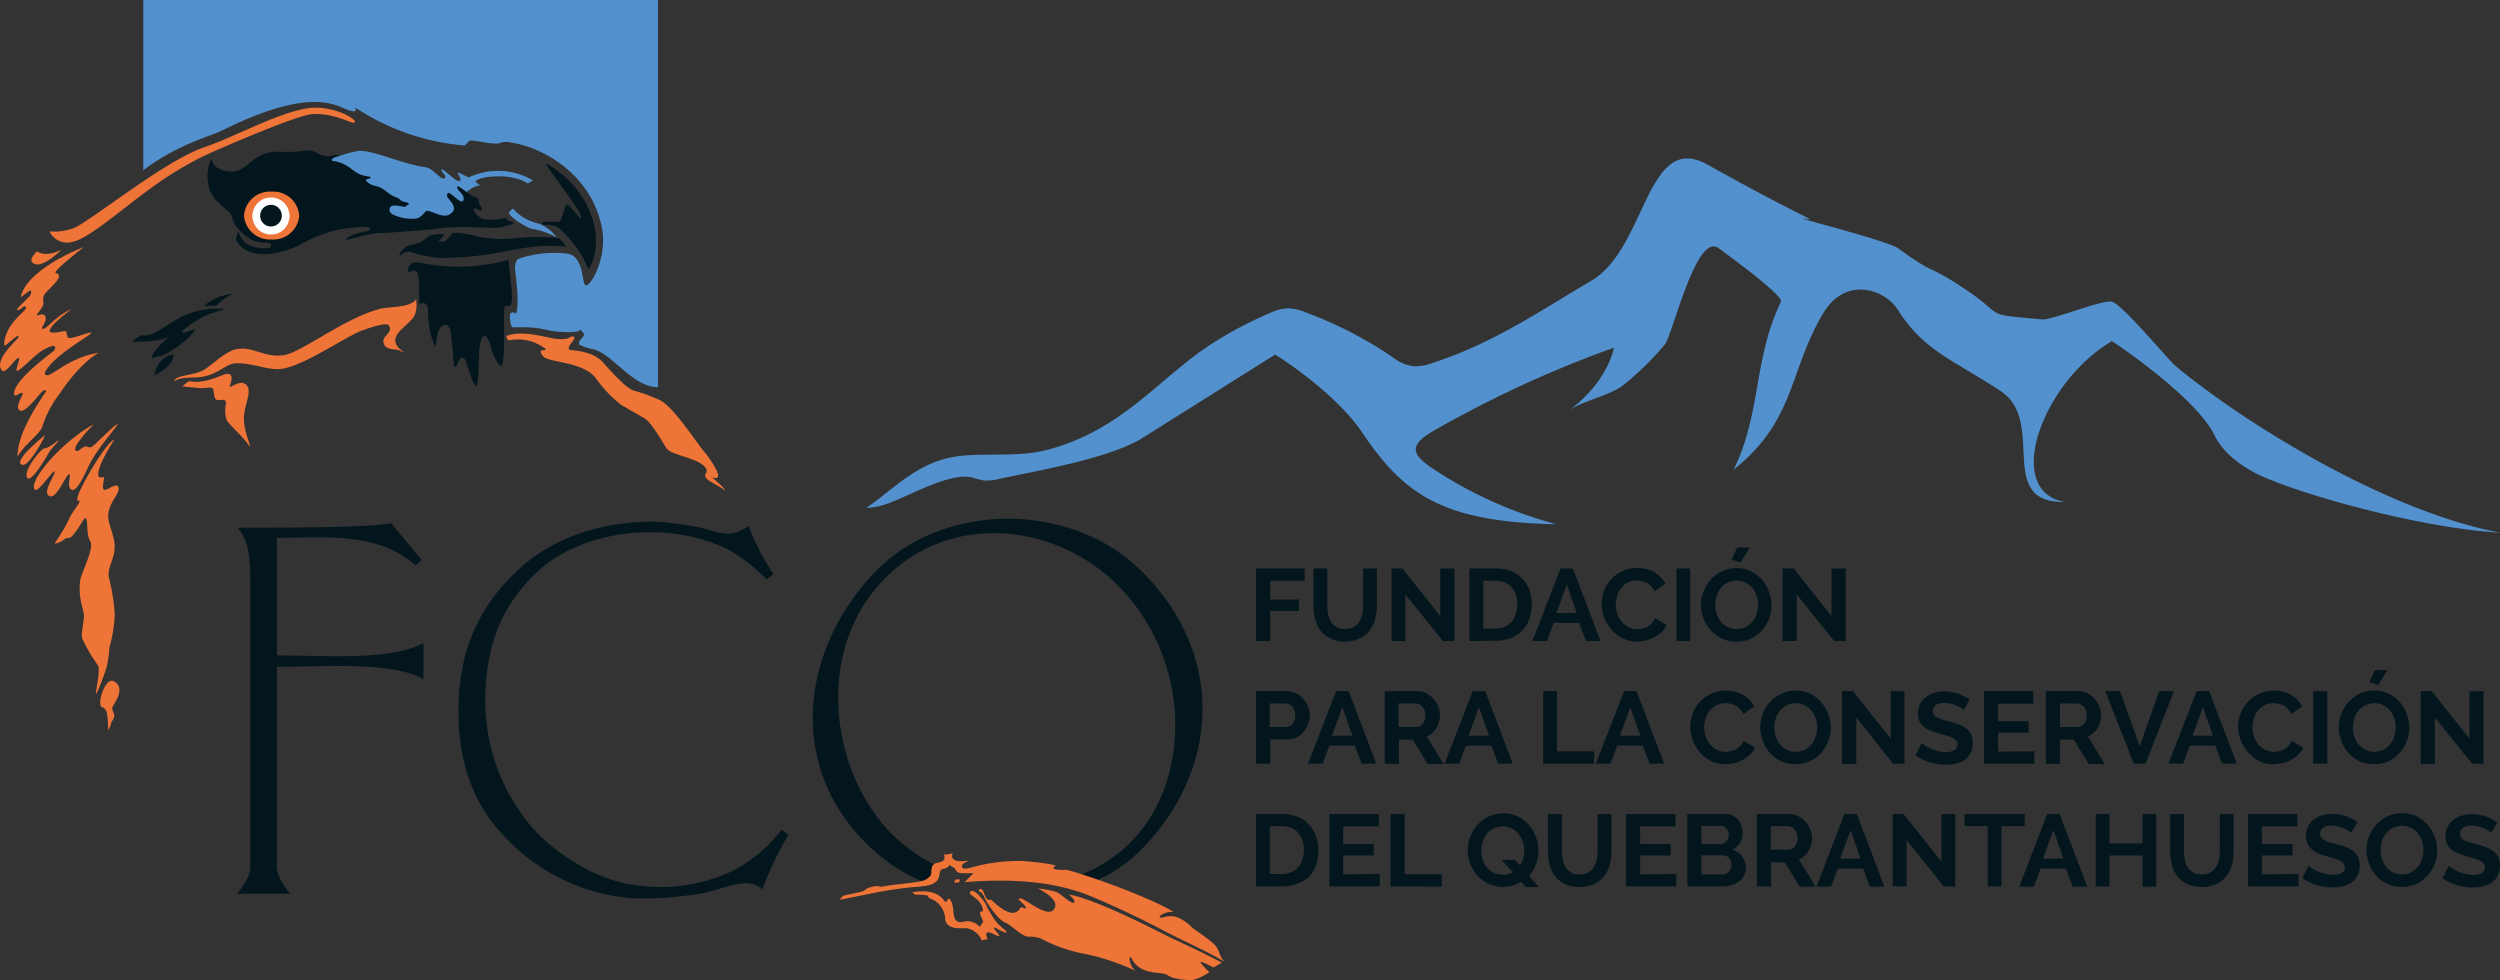 <?xml version="1.0" encoding="UTF-8"?> <svg xmlns="http://www.w3.org/2000/svg" viewBox="0 0 362.38 142.08"><rect x="0" y="0" width="362.38" height="142.08" fill="#333333" stroke="none"/><defs><style>.cls-1,.cls-5{fill:#5291cd;}.cls-1,.cls-2,.cls-3,.cls-4{fill-rule:evenodd;}.cls-2,.cls-6{fill:#03161d;}.cls-3{fill:#ee7437;}.cls-4{fill:#fff;}</style></defs><title>Logo color</title><g id="Capa_2" data-name="Capa 2"><g id="Capa_1-2" data-name="Capa 1"><path class="cls-1" d="M20.77,24.72V0H95.38V56.12c-3.72,0-6.56-4.83-9.43-5.51a7.71,7.71,0,0,1-2-.66c-.15-.69.72-1,.72-1.54l-.51-.64c-.33.62-3.64.36-4.77.08-2.89-.7-5-.25-5.2-.48s-.43-1.79-.13-2c.45-.31.68.22.76,0,.57-1.43-.21-6.63-.18-6.35.15,1.27-.3-1.17.56-1.52a16.41,16.41,0,0,1,4.31-.83c.72,0,2.92-.13,3.63.45,1.58,1.27,1.2,4.27,1.81,4.24.8,0,3.11-4.15,2.3-8.33-1.4-7.32-8-11.7-13.62-12.44a2.27,2.27,0,0,0-1.14.14c-1,.37-4.21-.61-4.48-.3a7.69,7.69,0,0,1-.65.66,33.51,33.51,0,0,1-15.8-5.46c-.16-.13.16.43-.08.48-1.95.43-4.12-4.79-19.55,2.93-1.16.58-6.44,2-11.15,5.64Z"></path><path class="cls-1" d="M69.45,26.89a3.91,3.91,0,0,0-1.87,1c-.22.17-1.58-1.15-1-.43s.91,1.21.68,2c-.28.91-1.75-1.35-2.19-1.13-.11.06.38.09.28.53s1.53,1.68-.28,2.67c-.92.5-2.37-.59-3.16-.65-.26,0-.92,1.14-1.86,1.14a7.88,7.88,0,0,1-3.48-.7,1.22,1.22,0,0,1-.41-.92c0-1,1.1-.77,2-.65.26,0,.2.24.64.13.17,0,0-.32-.49-.39-.72-.1-.65-.46-1.33-.7-1.26-.46-1.57-1.27-2.86-1.61a2.48,2.48,0,0,1-1.39-.69c-.31-.44.06-.36.42-.53s-.31-.09-1.24-.43c-1.33-.49-1.88-1.71-4.08-2-.29,0-.16-.53.75-.74a1.52,1.52,0,0,0,.26-.09H49a13.31,13.31,0,0,1,2.9-.81c2-.23,6.4,1.9,9.8,2.35,1,.13,2.23,1.86,2.65,1.63.6-.2-.39-1-.39-1.18,0-.77,2.32,2.1,2.77,1.46.2-.27-.65-1.23-.27-1.13s1.33.74,1.58.65a10,10,0,0,1,9.17.45c0,.15-.71.46-.71.46-2.49-1.61-7.12-1-7.55-.31-.1.16.84.58.51.69Z"></path><path class="cls-2" d="M30.68,23.14c0-.45-.6,1.16-.6,2.16,0,3.06,1.3,3.86,3.14,5.45.8.69-.14,1.58,2.81,3.75,1.2.89,3.14.53,3.22.85.13.59-.19.59-.35.6-1.59.11-3.62-.13-4.31-2.32-.06-.16-.44,1-.39,1.15A3.91,3.91,0,0,0,37,36.72a8.09,8.09,0,0,0,2.71,0c3.82-.71,4.25-1.9,7.75-3a15.83,15.83,0,0,1,3.66-.7,13.3,13.3,0,0,1,2.46-.08c0,.16,0,.42-.1.48-.4.2-2.76.36-3.37,1.38,0,0,3.94-1,4.64-1,1.29,0,8-.56,8-.56,3.41-.66,8.86-.08,9.59-.24.54-.12,2-.4,2.11-.74s-.71.2-1.13-.68a11.16,11.16,0,0,1-2.76.26,2.36,2.36,0,0,1-1.84-1.25c-.17-.69.35-.28.94-.07,0,0,.44-.06.12-.47-.59-.75-.23-1.25-.75-1.41-1.13-.35-3-2.31-2.74-1.4.14.53,1.12,1,.89,1.73-.28.91-1.79-1.18-2.23-1-.12.06-.06,0-.16.4s2.1,1.77.3,2.75c-.92.51-2.42-.52-3.21-.57-.26,0-.81,1.15-1.76,1.15a6.42,6.42,0,0,1-3.14-.59c-.25-.14-.52-.37-.52-.66,0-1,1.27-.6,2.16-.47.27,0,.14-.2.58-.3.17-.05,0-.33-.49-.4-.72-.1-.65-.46-1.33-.7-1.26-.46-1.57-1.27-2.86-1.61a2.48,2.48,0,0,1-1.39-.69c-.31-.44.22-.2.54-.47s-.43-.15-1.36-.49c-1.33-.49-1.88-1.71-4.08-2-.29,0-.12-.49.77-.72.27-.06-.2-.13-.2-.13a1.77,1.77,0,0,0-.83.14c-1.71.22-2.23-1-3.63-.79-.78.12-2.16.2-2.16.2-1.36.05-2.51-.24-4,.34-2.12.81-2.52,2.41-4.51,2.5-1.22.05-2.94-.54-2.94-1.76Z"></path><path class="cls-3" d="M35.37,31.25a3.75,3.75,0,0,1,4-3.47,3.75,3.75,0,0,1,4,3.47,3.75,3.75,0,0,1-4,3.46,3.75,3.75,0,0,1-4-3.46Z"></path><path class="cls-4" d="M36.59,31.26A2.69,2.69,0,1,1,39.28,34a2.69,2.69,0,0,1-2.69-2.69Z"></path><path class="cls-2" d="M37.71,31.26a1.57,1.57,0,1,1,1.57,1.57,1.56,1.56,0,0,1-1.57-1.57Z"></path><path class="cls-2" d="M79.15,23.85c-.06-.33.83.22,2.52,1.59,3.6,2.93,6.25,8.89,3.71,13.55-.24.44-.21-1.89-4.08-5.7-1.13-1.12-3.24-.44-2.67-1,.35-.35,1.76,0,2.39-.17s.74-2.78,1.26-2.47,1.77,2.18,1.92,2c.57-.54-5-7.36-5-7.82Z"></path><path class="cls-1" d="M74.34,30.26s-.51.34-.56.53c-.14.49,2.33,2.12,3.27,2.37a11.14,11.14,0,0,1,3.65,1.26,5.83,5.83,0,0,0-2.58-2,7,7,0,0,1-3.78-2.2Z"></path><path class="cls-2" d="M80.83,34.5c.47.08,1.32,1.27,1.2,1.25-4.07-.43-7.3.43-10.42,1a52.66,52.66,0,0,1-7.71.64,19.08,19.08,0,0,1-4.55-.91c-.94,0-1.13.52-1.32.55-.5.07.54-1.32,1.27-1.47a8.74,8.74,0,0,0,1.78-.52,11.74,11.74,0,0,0,1.17-.9,7,7,0,0,1,2.1-.2c.25.08-.9,1-.72,1.05a1.6,1.6,0,0,0,.89-.07,3.58,3.58,0,0,0,.92-1c.26-.53,3.91.35,4.27.47a19.94,19.94,0,0,0,4.61.19,31.71,31.71,0,0,1,6.51-.11Z"></path><path class="cls-2" d="M33.79,42.59a7.53,7.53,0,0,0-4.28,1.79,11.06,11.06,0,0,1,1.83-.07,8.31,8.31,0,0,1,2.45-1.72Z"></path><path class="cls-2" d="M32.42,44.75c-6-.23-7.82,2.66-10.52,3.7a2.68,2.68,0,0,1-1.45.14s-1.54.95-1.23.95c.58,0,3.81,0,5-.61,0,0,.13,0,0,.15-.78.53-2.29,2.21-2.26,2.9a6.87,6.87,0,0,1,1-.32c1.43-.14,4.85-2.83,5.33-3.9.14-.31-1.29.59-1.92.41-.28-.08,2.36-2.14,4.4-2.79,1.55-.49,1.92-.62,1.68-.63Z"></path><path class="cls-2" d="M25.15,51.35c-2.32.3-2.81,3.07-2.81,3.07s2.9-1.25,2.81-3.07Z"></path><path class="cls-2" d="M59.11,39.08a1.09,1.09,0,0,0,.22.49c.11-.21.46-.3.71-.33,1.07-.12.56,3.6.78,4.85.11,0,.31-.29.58-.18.54.22.66.57.65,1.29a14.45,14.45,0,0,0,.28,2.8A11.31,11.31,0,0,0,63,50.1c.19.48.27-1,.38-1.5.17-.72.46-1.5,1.2-1.5.52,0,.82.9.82,1.41a14.14,14.14,0,0,0,.17,1.71c.12,1.16.12,1.86.24,3,.69-.19.51-1.35,1.17-1.35.41,0,.52.41.66.78S68.55,55.79,69,56c.69-.78,0-6.35,1.07-7.24.36-.3.91.59,1.18,1.87a5.57,5.57,0,0,0,1.37,2.49c.83-.81.19-8.28.59-8.73.19-.23.65.13.79-.14.62-1.15-.34-5.19-.25-6.61a26.69,26.69,0,0,1-12.64.47c-.6-.06-1.14-.18-1.47.13s-.49.45-.49.87Z"></path><path class="cls-3" d="M60.33,43.41c.29,2.71-.75,2.9-2.25,4.44-2,2,.49,3.07.32,3.16s-.34-.27-.92-.34-1.61,0-1.87-.93c-.34-1.17,1.46-1.38.76-2.56-.31-.53-2.83.34-3.93.74-2.26.83-7.83,4.75-11.22,5.48-2.19.47-4-.73-6.91-.75-1.61,0-2.51,1.62-5.19,2-1.27.18-2.75-.12-3.93.63.3-1,3-.79,4.48-1.73,1-.62,2.9-2.51,4.39-2.89,2.56-.65,4.09,1.29,7.15.81,2.51-.4,8.73-5.38,13.92-6.72,1.2-.32,4.22-.07,5.2-1.35Z"></path><path class="cls-3" d="M26.45,56s.83-.81,1.13-.74c2.12.45,4.66-1,5.24-1.06,1.36-.13.45,1.63.49,1.84s1.3-.86,2.11-.45c1.42.73,0,2.88-.06,4.94,0,2.23.92,3.61.85,4.31-.39-1-2.93-3.2-3.33-3.91a4.41,4.41,0,0,1-.11-2.49c-.07-.91-1.06-.18-1.47-.55s-.19-1.44-.54-1.63-.8,0-1.56,0C28,56.19,26.45,56,26.45,56Z"></path><path class="cls-3" d="M73.5,48.66c-.28.12.17.7.35.67a6.42,6.42,0,0,1,5.27,1.28c-.1.27-.62.13-.62.13-.35.39.23,1,.59,1.17,1.43.66,5.81.76,7.33,3a19.23,19.23,0,0,0,3.65,3.81c.49.26,3.15,1.81,3.15,1.81,1.07.34,3.13,4.12,3.44,4.52.76,1,5.12,1.41,5.74,3,.17.44-.21.63-.2.87,0,.8,2.27,1.5,2.9,2.23-.12-.63-2.09-2-1.78-1.94,2.14.68-.84-3.27-1.12-3.59-1.28-1.48-4.18-6.1-6.32-7.51a25.07,25.07,0,0,0-4.1-1.52c-1.3-.51-3.6-3.21-4.37-4.06-1.61-1.78-4.54-1.69-4.8-1.82-.79-.41,1.39-1.81.38-1.95-.25,0-.51.24-.71.29a4.31,4.31,0,0,1-1.35.1c-1.12,0-5.08-1.43-7.43-.47Z"></path><path class="cls-3" d="M51.39,17.74c.56-.39-3.27-2.69-7.09-2C40,16.49,33.65,20,29.56,21.36,23.87,23.3,13.18,32,10.82,33a7.9,7.9,0,0,1-3.64.54A2.83,2.83,0,0,0,10.71,35c2.37-.61,6.67-4.48,11.4-7.9a52.32,52.32,0,0,1,7.55-4.55c3.33-1.51,13.42-5.85,15.55-6,3.21-.23,5.84,1.46,6.18,1.23Z"></path><path class="cls-3" d="M8.92,36.2c-2.51,1.21-3.53.23-3.53.23S3.7,37.85,5.12,38.3c.27.08,1.32.27,3.8-2.1Z"></path><path class="cls-3" d="M12.19,35.79C7.85,37.51,3.52,40.28,3,43.12c0,0,1.31-1.08,1.44-1s.11.5-.18.83c-.7.78-2.12,2-1.73,2,.56,0,.95-.87,1.23-.4S.68,46.78.6,50c0,.51,2.36-2.06,2.06-1.08-.1.3-3.74,3.34-2.34,4.82.47.51,1.94-1.86,2.36-1.86s-.82,2.38,0,1.8c1.68-1.17,2.74-2.88,4.89-3.53.38-.11.59.21.3.63-.13.2-6,4.31-5.83,6.36.06.58,1.12-.47,1.23-.13S2.08,59,2.86,59.5s3-2.6,3.29-2.76c.09-.06.47-.4.54-.05,0,.16-4.23,5.66-4.15,9.5,1-1.77,3.18-3.21,3.59-4.33A15.45,15.45,0,0,1,8.7,57c3-4.53,5.59-5.86,5.59-5.86-3.94.58-6.61,3.2-7.39,3.25-1.05.06.2-1.55,1.91-2.94s4.07-2.82,4.34-3.09c.54-.56-2.45.71-3.08.64s-.11-1.12-.82-1c-2.78.6-2-.22-1.86-.46.39-.81,3-2.75,3-2.75C8,45.85,6.85,47.63,6.29,47.66s.29-.75.33-1.34c.1-1.38-1.42-.37-1.3-.64s1-1.27,1-1.73a2.39,2.39,0,0,1,0-1.06c.35-.84,3.36-2.87,1.76-3.32-.57-.15,4.1-3.78,4.1-3.78Z"></path><path class="cls-3" d="M6.55,63.05c-.2.61-2.37,4.58-3.3,4.34-1.66-.42,3.3-4.34,3.3-4.34Z"></path><path class="cls-3" d="M8.47,63.84c-.32.62-1,1-1.62,2.18C5.59,68.17,4.4,69.69,4,69.32c-.86-.83,1.9-4.26,2.38-4.31,1-.1,2.24-1.47,2.08-1.17Z"></path><path class="cls-3" d="M13.53,61.52C8.77,64.13,3.83,70.09,5.1,71c.52.36,2.66-3.06,2.83-2.66s-2,3.15-.7,3.6c1.09.38,2.4-3.47,2.86-3.17.24.16-.53,2,.35,2.23.57.14,1.29-1,2.35-3.32,1.17-2.55,4.26-5.94,4.26-6.15,0-.49-3.44,3.19-3.85,3.29s-.51-.12-.76-.1c-.48,0-1,.68-1.24.66-1.37-.13,2.33-3.82,2.33-3.82Z"></path><path class="cls-3" d="M16.54,63.75c-1.14.23-6.34,9-5.18,8.83.66-.08-.7,1.25-1.35,2.64C9,77.4,7.75,78.85,8,78.8c1.27-.26,1.34-.92,2-.82.53.07,2.17-2.75,2.17-2.75.79-.68.17,2.12.92,3.24.64,1-1.37,4.61-1.49,5.79-.28,2.82.66,4.25.57,5.19C12,91,11.73,92,11.94,92.59a23.62,23.62,0,0,0,2.26,3.86c.35.58-.23,3.33-.29,3.83-.17,1.27,1.27-2.59,1.57-3.67a18,18,0,0,0,.39-2.79,20.19,20.19,0,0,0,.76-4.7,28.1,28.1,0,0,0-.85-5.43c-.24-1.33.78-2.67.84-4.23.09-2-1.27-3.71-.85-5.39s1.5-2.46,1.43-3.3c-.08-1-1.47.19-2,.24s-.11-1.43-.12-1.74-.72.18-.82-.32c-.25-1.38,2.3-5.2,2.3-5.2Z"></path><path class="cls-3" d="M15.68,105.87s0-2.54-.39-3-.5-.31-.63-.45c-.53-.64.63-4.45,1.94-3.63,1.7,1.07-.16,3.29-.29,3.7s.1.58.22,1c.16.6-.39,1.06-.44,1.42a3.09,3.09,0,0,1-.41.94Z"></path><path class="cls-5" d="M184.83,51.4c2,1.2,9.17,6.15,12.62,11.29,6,8.94,11.64,13,28.15,13.3a60.56,60.56,0,0,1-18.29-8.32c-1.08-.77-2.16-1.65-2.09-2.64s1.41-1.9,2.68-2.64a164.46,164.46,0,0,1,26.06-12c-.79,3.3-3.05,6.47-6.5,9.11,1.72-1.32,5.72-2.11,7.76-3.61A42.79,42.79,0,0,0,241.27,50c1.16-1.26,4.58-16.52,7.88-14,1,.74,9.43,6.84,9,7.74-4,8.26-2.82,16.09-6.86,24.35,8.88-7.09,8-14.06,12.8-22.38,1-1.69,2.63-3.74,5.69-3.74a6.7,6.7,0,0,1,5.65,3.46c3.69,5.52,7.86,6.83,14.57,11.26s-.83,16.23,9.27,16.08c-9.08-1.72-3.08-17.5,6.86-23.32,4.25,2.82,12.65,9.1,14.88,13.66,1.26,2.59,4,4.74,7.55,6.22,8.09,3.35,24,7.36,33.83,7.88C345.91,74.1,325.27,61.32,315.29,53c-1-.85-7.57-8.81-9.17-9.27-1.25-.36-8.71,2.69-10.08,2.57-8.91-.81-5.09-.28-11-4.26s-4.24-1.9-9.82-6c-1.59-1.19-16.21-4.79-13.68-4.33,2.29.41,0,0-14-7.83-8.94-5-8.81,12.1-16.91,16.84-7.27,4.25-14.05,9-23,11.9a7.24,7.24,0,0,1-2.68.47,5.9,5.9,0,0,1-3.05-1.3,58.79,58.79,0,0,0-12.66-6.52,7.1,7.1,0,0,0-2.51-.58,6.73,6.73,0,0,0-2.69.7,55.34,55.34,0,0,0-9.23,5c-7.14,4.88-12.43,12-22.88,14.78-4.18,1.13-8.23.47-12.63.91-6.16.62-9.81,4.9-13.75,7.56a11,11,0,0,0,3.55-.81c2.62-.93,8.59-4.37,11.74-3.63a15,15,0,0,0,1.81.45,6.8,6.8,0,0,0,2.11-.22c6.48-1.37,15.3-2.88,20.41-5.67"></path><path class="cls-2" d="M95.16,75.63c1.58.05,4.58.52,5.46.66,3.13.54,5,2.12,7.9-.08a32.42,32.42,0,0,0,3.61,7l-1,.77a25.24,25.24,0,0,0-5.75-4.42A25.76,25.76,0,0,0,94,77.16c-6.14,0-12.36,2.12-16.25,5.84-4.78,4.57-7.41,10.22-7.41,18.69a28.28,28.28,0,0,0,7.57,19.12c1.33,1.33,6.62,6.14,13.16,7.32a24.51,24.51,0,0,0,15.21-1.93,21.4,21.4,0,0,0,7-5.92l1,.72a49.11,49.11,0,0,0-3.78,7.94c-2-2-5.4-.13-8.44.49-1.69.34-8.26,1.26-12.41.54a28.18,28.18,0,0,1-16-8.17c-3-3-7.2-8.36-7.2-18.75s4.3-16.36,8.69-20.48c5.61-5.26,13.56-7.12,20.1-6.94Z"></path><path class="cls-2" d="M61.12,81.16l-.88.8c-5.6-4.93-13.07-4-20.1-4V95c6.73,0,16.68.83,21.24-1.81v5.27c-4.56-2.63-14.51-1.8-21.24-1.8v29c0,1.76,1.93,3.88,1.93,3.88H34.36s1.93-2.12,1.93-3.88V84.41c0-3.43-.25-6.22-1.87-7.92,6.44,0,20.14,0,22.25-.67l4.45,5.34Z"></path><path class="cls-2" d="M135.85,126.08c-.12,0,0-.51-.1-.58a26.17,26.17,0,0,1-5.08-3.33c-9.76-8.19-13.22-26.62-2.95-37.75,9.66-10.47,25.45-8.74,34.6.73,10.56,10.92,10.31,28.21,1.58,36.93a21.27,21.27,0,0,1-7.59,4.86c-.28.11,1,.46.75.56.21-.08,1.08.47,1.29.38a21.51,21.51,0,0,0,6.88-4.53c11.86-11.88,12.38-28.94-.14-40.93-10.17-9.73-28.53-9.74-38.37.61-11.24,11.84-12.84,29.85,1,41.16a25.34,25.34,0,0,0,6.34,3.74,2.56,2.56,0,0,0,1.79-1.85Z"></path><path class="cls-3" d="M122.1,129.9c.13-.13,3-.63,3.14-.79a2.93,2.93,0,0,1,.71-.44,5.62,5.62,0,0,1,1.19-.24c.51,0,.12.23,1.24,0s5-.49,5.73-.89c.92-.54.88-.78.89-1.19,0-1.63,1.1-1.07,1.75-1.62.32-.27.06-.85.06-.85a4.39,4.39,0,0,0,1.29-.22c-.61,1.48,1.81,1.2,2.27,1.07-.08.2-1.31.5-.83,1.06s2.54-1,8.49-1c4.66.37,5,.71,5,.71-1.2.63,1.07.62,1.5.58s10.69,3.26,15.58,6.08c-1.45,0-2.18.68-2,.83s1.28-.39,2.34-.1a6.1,6.1,0,0,1,2.37,1.59c1.35,1,3.14,2.09,3.62,2.95.36.64.44,1.59,1.3,2.11-3.32-1.93-5.91-3-8.73-4.47-3.57-1.89-7.49-3.74-11-5.2-5.61-2.31-12.3-2.48-18.18-2,.49-.49,1.28-1.32,1.28-1.32a17,17,0,0,1-2,0,1.08,1.08,0,0,1-.74-.78c-.58-.07-.67-.45-.67-.45a1.2,1.2,0,0,1-1,.62c-.83.2-.17,1.29-1.19,2-.45.3-1,.51-3.06.64a56.33,56.33,0,0,0-6.49,1c-2.29.45-4.22.85-4.22.83s.33-.43.38-.48Z"></path><path class="cls-3" d="M132.18,129.33l.48.35c.15,0,1.8,0,1.85.2.08.42.68.44.88.62a3.31,3.31,0,0,1,1.6,2.44c0,1.5,1.34,1.71,3,1.59a2.88,2.88,0,0,1,2.32,1.8,1.79,1.79,0,0,1,.82-.14c-.05-.38-.31-.93-.07-1,.63-.21,1.48.69,1.83.43-.47-.62-.95-1-.7-1.19.08,0,1.44.88,1.67.74s-.46-.47-1.34-1.42a13.69,13.69,0,0,1-1.68-2.79c-.14-.26-1.26-1.68-1.68-1.76-.11,0-.47-.18-.57.15-.15.55,1.71.82,1.89,2.65,0,.18-.43,0-.42.37s.45,1,.42,1.26-.33.36-.45.73a2.38,2.38,0,0,0-1.57-.81c-.78-.13-1.23.4-1.84-.11s-.23-2-.86-3c-.09-.14-.34-.27-.39-.08s-.08.36-.33.34-.88-2.08-4.88-1.34Z"></path><path class="cls-3" d="M175.93,140.25s-2.16-1.18-1.9-.68a11.45,11.45,0,0,0,1.27,1.34,7.69,7.69,0,0,1-2.37,1.14,9.45,9.45,0,0,1-2.55-.24c-.89-.16-1-.48-1.53-.63-.89-.29-3.79.07-4.84-2.32-.35-.38-.27.25-.27.25a2.74,2.74,0,0,0,.79,1.58,34.17,34.17,0,0,0-6.89-2.35,22.05,22.05,0,0,1-6.76-2.3,4.65,4.65,0,0,0-1.86-.26c-1-.1-2.35-1.66-3.34-2.06-1.17-.47-2.79-3.21-2.79-3.21a5.89,5.89,0,0,0-.58-1.1c-.77-.29-.35-.69,0-.49s.4,1.34,1,1.51c.28.08.3-.08.3-.08,1.05,1,3.39,3.17,4.38,1.1,0,0,.61.32.74.18s-1-1.19-1.11-1.26l.28-.18c1.06.31,3.9,2.85,4.85,1.65,1.15-1.44-2.31-3.06-2.31-3.06a17,17,0,0,1,2.68.51c.66.29,1.72,1.38,2.35,1.56.29.08.27-.08.26-.21,0-.37-.9-1-.68-.94.48,0,4.07.84,13.18,5.49,2.75,1.4,5.31,2.44,8.89,4.35l-1.25.71Z"></path><path class="cls-3" d="M138.51,127.44l-.21.48a5,5,0,0,0,.63,0c.11-.06.24-.29.19-.41s-.61,0-.61,0Z"></path><path class="cls-6" d="M182.05,92.92V82.4h7.06v1.79h-5V86.9h4.18v1.66h-4.18v4.36Z"></path><path class="cls-6" d="M195,91.18a2.42,2.42,0,0,0,1.22-.29,2.46,2.46,0,0,0,.8-.77,3.19,3.19,0,0,0,.43-1.09,6.67,6.67,0,0,0,.13-1.27V82.4h2v5.36a7.78,7.78,0,0,1-.26,2,4.78,4.78,0,0,1-.82,1.66,4,4,0,0,1-1.43,1.13A4.93,4.93,0,0,1,195,93a4.67,4.67,0,0,1-2.14-.44,4,4,0,0,1-1.43-1.15,4.69,4.69,0,0,1-.79-1.67,7.55,7.55,0,0,1-.25-2V82.4h2v5.36a6.7,6.7,0,0,0,.12,1.28,3.4,3.4,0,0,0,.43,1.09,2.33,2.33,0,0,0,.8.76A2.22,2.22,0,0,0,195,91.18Z"></path><path class="cls-6" d="M203.71,86.17v6.75h-2V82.4h1.58l5.48,6.9V82.41h2.05V92.92h-1.66Z"></path><path class="cls-6" d="M213,92.92V82.4h3.83a5.66,5.66,0,0,1,2.26.41,4.72,4.72,0,0,1,1.62,1.13,4.77,4.77,0,0,1,1,1.66,6.5,6.5,0,0,1,.32,2,6.17,6.17,0,0,1-.36,2.17,4.53,4.53,0,0,1-1.05,1.66,4.67,4.67,0,0,1-1.63,1.07,5.83,5.83,0,0,1-2.14.38Zm6.95-5.28a4.71,4.71,0,0,0-.2-1.39,3.26,3.26,0,0,0-.61-1.1,2.85,2.85,0,0,0-1-.71,3.27,3.27,0,0,0-1.32-.25H215v6.93h1.78a3.34,3.34,0,0,0,1.34-.26,2.89,2.89,0,0,0,1-.74,3.34,3.34,0,0,0,.6-1.1A4.7,4.7,0,0,0,219.92,87.64Z"></path><path class="cls-6" d="M226.21,82.4H228l4,10.52h-2.11l-1-2.63h-3.67l-1,2.63h-2.1Zm2.35,6.46-1.45-4.14-1.51,4.14Z"></path><path class="cls-6" d="M232.15,87.58a5.24,5.24,0,0,1,.35-1.9,5.13,5.13,0,0,1,1-1.68,5,5,0,0,1,3.83-1.66,4.85,4.85,0,0,1,2.51.63,4.19,4.19,0,0,1,1.58,1.66l-1.58,1.08a2.47,2.47,0,0,0-.5-.74,2.43,2.43,0,0,0-.64-.49,2.85,2.85,0,0,0-.71-.25,3,3,0,0,0-.72-.09,2.78,2.78,0,0,0-1.35.32,2.81,2.81,0,0,0-.94.8,3.26,3.26,0,0,0-.57,1.13,4.24,4.24,0,0,0-.2,1.25,4,4,0,0,0,.23,1.34,3.34,3.34,0,0,0,.63,1.14,3.21,3.21,0,0,0,1,.78,2.66,2.66,0,0,0,1.26.3,3.32,3.32,0,0,0,.74-.09,2.82,2.82,0,0,0,.73-.28,2.77,2.77,0,0,0,.64-.5,2.32,2.32,0,0,0,.48-.73l1.67,1a3.1,3.1,0,0,1-.71,1,5,5,0,0,1-1.06.76,5.2,5.2,0,0,1-1.25.47,5.4,5.4,0,0,1-1.3.17,4.43,4.43,0,0,1-2.06-.48,5.18,5.18,0,0,1-1.61-1.24,5.71,5.71,0,0,1-1.43-3.71Z"></path><path class="cls-6" d="M243,92.92V82.4H245V92.92Z"></path><path class="cls-6" d="M251.68,93a4.82,4.82,0,0,1-2.1-.45,5.18,5.18,0,0,1-1.61-1.2,5.52,5.52,0,0,1-1.42-3.68,5.13,5.13,0,0,1,.4-2,5.47,5.47,0,0,1,1.08-1.7,5.05,5.05,0,0,1,1.63-1.18,4.91,4.91,0,0,1,2.06-.44,4.65,4.65,0,0,1,2.09.47,5.23,5.23,0,0,1,1.6,1.22,5.57,5.57,0,0,1,1,1.72,5.33,5.33,0,0,1,.37,2,5.39,5.39,0,0,1-.38,2,5.58,5.58,0,0,1-1.07,1.69,5.07,5.07,0,0,1-1.63,1.17A4.73,4.73,0,0,1,251.68,93Zm-3.05-5.33a4.54,4.54,0,0,0,.2,1.32,3.54,3.54,0,0,0,.6,1.12,3.1,3.1,0,0,0,1,.79,2.85,2.85,0,0,0,1.29.29,2.79,2.79,0,0,0,1.32-.3,2.89,2.89,0,0,0,1-.81,3.48,3.48,0,0,0,.59-1.13,4,4,0,0,0,.2-1.28,4.15,4.15,0,0,0-.21-1.32,3.83,3.83,0,0,0-.61-1.13,3.05,3.05,0,0,0-1-.78,2.85,2.85,0,0,0-1.29-.29,2.78,2.78,0,0,0-1.31.31,2.91,2.91,0,0,0-1,.8,3.61,3.61,0,0,0-.58,1.12A4,4,0,0,0,248.63,87.66Zm3.66-6.15L251,81.12l.8-1.76h1.86Z"></path><path class="cls-6" d="M260.44,86.17v6.75h-2.05V82.4H260l5.48,6.9V82.41h2.05V92.92h-1.66Z"></path><path class="cls-6" d="M182.05,110.7V100.18h4.46a3,3,0,0,1,1.34.3,3.49,3.49,0,0,1,1.06.8,3.73,3.73,0,0,1,.69,1.13,3.35,3.35,0,0,1,.26,1.27,3.6,3.6,0,0,1-.24,1.29,3.52,3.52,0,0,1-.67,1.12,3.26,3.26,0,0,1-1,.79,3.08,3.08,0,0,1-1.33.29h-2.49v3.53Zm2-5.32h2.37a1.15,1.15,0,0,0,.94-.46,1.91,1.91,0,0,0,.38-1.24,2,2,0,0,0-.12-.72,1.56,1.56,0,0,0-.31-.54,1.34,1.34,0,0,0-.45-.34,1.4,1.4,0,0,0-.53-.11h-2.28Z"></path><path class="cls-6" d="M193.68,100.18h1.81l4,10.52h-2.11l-1-2.62h-3.68l-1,2.62h-2.11Zm2.35,6.46-1.45-4.14-1.51,4.14Z"></path><path class="cls-6" d="M200.72,110.7V100.18h4.65a3,3,0,0,1,1.34.3,3.37,3.37,0,0,1,1.06.8,3.76,3.76,0,0,1,.7,1.13,3.34,3.34,0,0,1,.25,1.27,3.51,3.51,0,0,1-.51,1.86,2.9,2.9,0,0,1-1.39,1.2l2.4,4h-2.29l-2.15-3.53h-2v3.53Zm2-5.32h2.57a1.06,1.06,0,0,0,.52-.13,1.15,1.15,0,0,0,.42-.37,1.74,1.74,0,0,0,.29-.54,2,2,0,0,0,.1-.66,1.92,1.92,0,0,0-.12-.69,1.84,1.84,0,0,0-.32-.54,1.31,1.31,0,0,0-.46-.35,1.08,1.08,0,0,0-.52-.13h-2.48Z"></path><path class="cls-6" d="M213.48,100.18h1.8l4,10.52h-2.11l-1-2.62h-3.67l-1,2.62h-2.11Zm2.35,6.46-1.45-4.14-1.51,4.14Z"></path><path class="cls-6" d="M223.69,110.7V100.18h2v8.73h5.37v1.79Z"></path><path class="cls-6" d="M235.41,100.18h1.81l4,10.52h-2.11l-1-2.62h-3.68l-1,2.62h-2.11Zm2.36,6.46-1.46-4.14-1.51,4.14Z"></path><path class="cls-6" d="M245,105.37a5.51,5.51,0,0,1,.35-1.91,5.06,5.06,0,0,1,4.84-3.34,4.73,4.73,0,0,1,2.51.64,4,4,0,0,1,1.58,1.66l-1.57,1.08a2.61,2.61,0,0,0-.51-.75,2.57,2.57,0,0,0-.63-.48,2.77,2.77,0,0,0-.71-.26,3.08,3.08,0,0,0-.73-.08,2.73,2.73,0,0,0-1.34.31,2.87,2.87,0,0,0-1,.81,3.59,3.59,0,0,0-.57,1.12,4.22,4.22,0,0,0-.19,1.25,4.07,4.07,0,0,0,.22,1.35,3.78,3.78,0,0,0,.63,1.13,3,3,0,0,0,1,.78,2.62,2.62,0,0,0,1.25.3,3.25,3.25,0,0,0,.74-.09,2.69,2.69,0,0,0,.73-.28,2.57,2.57,0,0,0,.65-.5,2.19,2.19,0,0,0,.47-.73l1.68,1a3.17,3.17,0,0,1-.72,1,4.7,4.7,0,0,1-1.05.76,5.3,5.3,0,0,1-1.26.48,5.92,5.92,0,0,1-1.3.16,4.43,4.43,0,0,1-2.06-.48,5.27,5.27,0,0,1-1.61-1.23,5.7,5.7,0,0,1-1-1.74A5.39,5.39,0,0,1,245,105.37Z"></path><path class="cls-6" d="M260.25,110.77a4.82,4.82,0,0,1-2.1-.45,5.11,5.11,0,0,1-1.62-1.2,5.53,5.53,0,0,1-1-1.71,5.43,5.43,0,0,1,0-4,5.47,5.47,0,0,1,1.08-1.7,5.25,5.25,0,0,1,1.64-1.18,4.88,4.88,0,0,1,2.06-.44,4.64,4.64,0,0,1,2.08.47,5.16,5.16,0,0,1,1.61,1.22,5.9,5.9,0,0,1,1,1.72,5.58,5.58,0,0,1,.37,2,5.29,5.29,0,0,1-.39,2,5.49,5.49,0,0,1-1.06,1.69,5.18,5.18,0,0,1-1.63,1.17A4.91,4.91,0,0,1,260.25,110.77Zm-3.06-5.33a4.24,4.24,0,0,0,.21,1.32,3.54,3.54,0,0,0,.6,1.12,3,3,0,0,0,1,.79,2.94,2.94,0,0,0,2.61,0,3,3,0,0,0,1-.81,3.69,3.69,0,0,0,.59-1.13,4.33,4.33,0,0,0,.2-1.28,3.93,3.93,0,0,0-.22-1.32,3.71,3.71,0,0,0-.6-1.13,3,3,0,0,0-1-.77,2.71,2.71,0,0,0-1.28-.29,2.85,2.85,0,0,0-1.32.3,3,3,0,0,0-1,.8,3.69,3.69,0,0,0-.59,1.13A4.28,4.28,0,0,0,257.19,105.44Z"></path><path class="cls-6" d="M269.08,104v6.74H267V100.18h1.59l5.48,6.9v-6.89h2V110.7h-1.66Z"></path><path class="cls-6" d="M284.68,102.93a3.11,3.11,0,0,0-.38-.28,5,5,0,0,0-.66-.35,5.29,5.29,0,0,0-.85-.28,3.73,3.73,0,0,0-.94-.12,2.09,2.09,0,0,0-1.26.31,1,1,0,0,0-.41.87.91.91,0,0,0,.15.54,1.42,1.42,0,0,0,.45.38,3.89,3.89,0,0,0,.75.3c.3.09.65.18,1.05.28s1,.29,1.4.44a3.72,3.72,0,0,1,1.06.6,2.33,2.33,0,0,1,.68.85,2.79,2.79,0,0,1,.24,1.22,3.1,3.1,0,0,1-.32,1.45,2.68,2.68,0,0,1-.86,1,4,4,0,0,1-1.25.54,6.43,6.43,0,0,1-1.47.17,7.82,7.82,0,0,1-2.34-.36,7.28,7.28,0,0,1-2.08-1l.91-1.77a2.71,2.71,0,0,0,.48.35,6.82,6.82,0,0,0,.82.43,7.17,7.17,0,0,0,1,.36,4.73,4.73,0,0,0,1.19.15c1.12,0,1.69-.36,1.69-1.08a.94.94,0,0,0-.19-.58,1.59,1.59,0,0,0-.55-.41,5.54,5.54,0,0,0-.86-.33l-1.13-.33a8,8,0,0,1-1.31-.45,3.28,3.28,0,0,1-.93-.58,2.1,2.1,0,0,1-.55-.77,2.54,2.54,0,0,1-.19-1,3.22,3.22,0,0,1,.3-1.42,2.9,2.9,0,0,1,.82-1,3.63,3.63,0,0,1,1.22-.63,5.23,5.23,0,0,1,1.5-.22,5.92,5.92,0,0,1,2,.35,8,8,0,0,1,1.63.82Z"></path><path class="cls-6" d="M294.88,108.91v1.79h-7.31V100.18h7.17V102h-5.12v2.54h4.43v1.66h-4.43v2.74Z"></path><path class="cls-6" d="M296.55,110.7V100.18h4.66a3,3,0,0,1,1.34.3,3.49,3.49,0,0,1,1.06.8,3.94,3.94,0,0,1,.69,1.13,3.34,3.34,0,0,1,.25,1.27,3.51,3.51,0,0,1-.51,1.86,2.92,2.92,0,0,1-1.38,1.2l2.4,4h-2.3l-2.15-3.53h-2v3.53Zm2.05-5.32h2.56a1.09,1.09,0,0,0,.53-.13,1.34,1.34,0,0,0,.42-.37,1.72,1.72,0,0,0,.28-.54,2,2,0,0,0,.1-.66,2.17,2.17,0,0,0-.11-.69,2.08,2.08,0,0,0-.32-.54,1.52,1.52,0,0,0-.46-.35,1.12,1.12,0,0,0-.53-.13H298.6Z"></path><path class="cls-6" d="M307.31,100.18l2.85,8,2.81-8h2.15L311,110.7H309.3l-4.14-10.52Z"></path><path class="cls-6" d="M318.41,100.18h1.81l4,10.52h-2.11l-1-2.62h-3.68l-1,2.62h-2.11Zm2.36,6.46-1.46-4.14-1.51,4.14Z"></path><path class="cls-6" d="M324.43,105.37a5.29,5.29,0,0,1,.35-1.91,5.08,5.08,0,0,1,2.64-2.88,5,5,0,0,1,2.19-.46,4.77,4.77,0,0,1,2.52.64,4,4,0,0,1,1.57,1.66l-1.57,1.08a2.59,2.59,0,0,0-.5-.75,2.67,2.67,0,0,0-1.35-.74,3.08,3.08,0,0,0-.73-.08,2.73,2.73,0,0,0-1.34.31,3,3,0,0,0-.95.81,3.59,3.59,0,0,0-.57,1.12,4.57,4.57,0,0,0-.19,1.25,4.34,4.34,0,0,0,.22,1.35,3.78,3.78,0,0,0,.63,1.13,3.08,3.08,0,0,0,1,.78,2.65,2.65,0,0,0,1.25.3,3.18,3.18,0,0,0,.74-.09,2.76,2.76,0,0,0,.74-.28,2.52,2.52,0,0,0,.64-.5,2.21,2.21,0,0,0,.48-.73l1.67,1a3.17,3.17,0,0,1-.72,1,4.7,4.7,0,0,1-1.05.76,5.39,5.39,0,0,1-1.25.48,6,6,0,0,1-1.31.16,4.46,4.46,0,0,1-2.06-.48,5.23,5.23,0,0,1-1.6-1.23,5.93,5.93,0,0,1-1.06-1.74A5.38,5.38,0,0,1,324.43,105.37Z"></path><path class="cls-6" d="M335.3,110.7V100.18h2.05V110.7Z"></path><path class="cls-6" d="M344.11,110.77a4.82,4.82,0,0,1-2.1-.45,5.11,5.11,0,0,1-1.62-1.2,5.53,5.53,0,0,1-1-1.71,5.43,5.43,0,0,1,0-4,5.47,5.47,0,0,1,1.08-1.7,5.25,5.25,0,0,1,1.64-1.18,4.88,4.88,0,0,1,2.06-.44,4.61,4.61,0,0,1,2.08.47,5.16,5.16,0,0,1,1.61,1.22,5.69,5.69,0,0,1,1,1.72,5.58,5.58,0,0,1,.37,2,5.29,5.29,0,0,1-.39,2,5.49,5.49,0,0,1-1.06,1.69,5.18,5.18,0,0,1-1.63,1.17A4.91,4.91,0,0,1,344.11,110.77Zm-3.06-5.33a4.24,4.24,0,0,0,.21,1.32,3.54,3.54,0,0,0,.6,1.12,3,3,0,0,0,1,.79,2.94,2.94,0,0,0,2.61,0,3,3,0,0,0,1-.81,3.69,3.69,0,0,0,.59-1.13,4.33,4.33,0,0,0,.2-1.28,3.93,3.93,0,0,0-.22-1.32,3.71,3.71,0,0,0-.6-1.13,3,3,0,0,0-1-.77,2.68,2.68,0,0,0-1.28-.29,2.85,2.85,0,0,0-1.32.3,3,3,0,0,0-1,.8,3.69,3.69,0,0,0-.59,1.13A4.28,4.28,0,0,0,341.05,105.44Zm3.66-6.15-1.27-.39.8-1.76h1.85Z"></path><path class="cls-6" d="M352.94,104v6.74h-2.05V100.18h1.59l5.48,6.9v-6.89H360V110.7h-1.66Z"></path><path class="cls-6" d="M182.05,128.48V118h3.82a5.66,5.66,0,0,1,2.26.42,4.52,4.52,0,0,1,1.62,1.12,4.67,4.67,0,0,1,1,1.67,6.51,6.51,0,0,1,0,4.21,4.64,4.64,0,0,1-1,1.66A4.69,4.69,0,0,1,188,128.1a5.63,5.63,0,0,1-2.14.38Zm6.95-5.27a4.47,4.47,0,0,0-.21-1.4,3.05,3.05,0,0,0-.61-1.09,2.58,2.58,0,0,0-1-.71,3.36,3.36,0,0,0-1.33-.26h-1.78v6.94h1.78a3.18,3.18,0,0,0,1.34-.27,2.77,2.77,0,0,0,1-.73,3.34,3.34,0,0,0,.6-1.1A4.43,4.43,0,0,0,189,123.21Z"></path><path class="cls-6" d="M200,126.69v1.79h-7.3V118h7.17v1.79H194.7v2.54h4.43V124H194.7v2.74Z"></path><path class="cls-6" d="M201.56,128.48V118h2.05v8.73H209v1.79Z"></path><path class="cls-6" d="M220.53,127.8a5.35,5.35,0,0,1-1.24.56,5.09,5.09,0,0,1-1.43.2,4.75,4.75,0,0,1-2.09-.46,5.43,5.43,0,0,1-1.62-1.2,5.46,5.46,0,0,1-1-5.69,5.52,5.52,0,0,1,1.08-1.71,5.41,5.41,0,0,1,1.64-1.18,4.87,4.87,0,0,1,2.06-.43,4.63,4.63,0,0,1,2.08.46,5.15,5.15,0,0,1,1.61,1.23,5.43,5.43,0,0,1,1,1.72,5.33,5.33,0,0,1,.38,2,5.42,5.42,0,0,1-.37,2,5.52,5.52,0,0,1-1,1.66l1.43,1.61h-1.92Zm-2.65-1a2.61,2.61,0,0,0,.75-.1,2.77,2.77,0,0,0,.64-.26l-1.6-1.8h1.93l.72.81a4.06,4.06,0,0,0,.46-1,4,4,0,0,0,.17-1.14,4.25,4.25,0,0,0-.22-1.32,3.57,3.57,0,0,0-.61-1.12,3,3,0,0,0-1-.79,2.72,2.72,0,0,0-1.28-.3,2.8,2.8,0,0,0-1.32.31,2.7,2.7,0,0,0-1,.81,3.48,3.48,0,0,0-.59,1.13,4.33,4.33,0,0,0-.2,1.28,4.15,4.15,0,0,0,.21,1.32,3.6,3.6,0,0,0,.6,1.13,3.05,3.05,0,0,0,1,.78A2.74,2.74,0,0,0,217.88,126.75Z"></path><path class="cls-6" d="M229,126.75a2.32,2.32,0,0,0,1.22-.3,2.36,2.36,0,0,0,.8-.77,3.11,3.11,0,0,0,.43-1.09,6.57,6.57,0,0,0,.13-1.26V118h2v5.37a7.84,7.84,0,0,1-.26,2,4.87,4.87,0,0,1-.82,1.66,4,4,0,0,1-1.43,1.12,5.42,5.42,0,0,1-4.23,0,4,4,0,0,1-1.43-1.16,4.48,4.48,0,0,1-.79-1.66,7.6,7.6,0,0,1-.25-2V118h2.05v5.37a6.7,6.7,0,0,0,.12,1.28,3.4,3.4,0,0,0,.43,1.09,2.42,2.42,0,0,0,.8.76A2.32,2.32,0,0,0,229,126.75Z"></path><path class="cls-6" d="M243,126.69v1.79h-7.3V118h7.17v1.79h-5.13v2.54h4.43V124h-4.43v2.74Z"></path><path class="cls-6" d="M253.06,125.77a2.43,2.43,0,0,1-.27,1.17,2.49,2.49,0,0,1-.73.85,3.37,3.37,0,0,1-1.08.51,4.68,4.68,0,0,1-1.32.18h-5.08V118h5.63a2.08,2.08,0,0,1,1,.24,2.61,2.61,0,0,1,.75.61,2.8,2.8,0,0,1,.48.86,2.76,2.76,0,0,1,.17,1,2.83,2.83,0,0,1-.38,1.45,2.35,2.35,0,0,1-1.13,1,2.71,2.71,0,0,1,1.43,1A2.78,2.78,0,0,1,253.06,125.77Zm-6.43-6.06v2.65h2.72a1.22,1.22,0,0,0,.88-.35,1.5,1.5,0,0,0,0-1.94,1.06,1.06,0,0,0-.82-.36Zm4.37,5.68a1.49,1.49,0,0,0-.1-.55,1.43,1.43,0,0,0-.26-.45,1.1,1.1,0,0,0-.38-.3,1,1,0,0,0-.49-.11h-3.14v2.77h3a1.32,1.32,0,0,0,.53-.11,1.19,1.19,0,0,0,.42-.28,1.27,1.27,0,0,0,.28-.44A1.4,1.4,0,0,0,251,125.39Z"></path><path class="cls-6" d="M254.66,128.48V118h4.65a3,3,0,0,1,1.34.3,3.4,3.4,0,0,1,1.06.81,3.71,3.71,0,0,1,.7,1.12,3.34,3.34,0,0,1,.25,1.27,3.51,3.51,0,0,1-.51,1.86,2.92,2.92,0,0,1-1.39,1.21l2.4,3.95h-2.29L258.72,125h-2v3.52Zm2-5.32h2.57a1.06,1.06,0,0,0,.52-.13,1.36,1.36,0,0,0,.43-.36,2.19,2.19,0,0,0,.28-.55,2,2,0,0,0,.1-.66,1.83,1.83,0,0,0-.12-.68,1.61,1.61,0,0,0-.32-.54,1.23,1.23,0,0,0-.46-.36,1.21,1.21,0,0,0-.52-.13H256.7Z"></path><path class="cls-6" d="M267.34,118h1.81l4,10.52h-2.1l-1-2.62H266.4l-1,2.62h-2.1Zm2.36,6.46-1.45-4.13-1.51,4.13Z"></path><path class="cls-6" d="M276.35,121.74v6.74h-2V118h1.58l5.49,6.91V118h2v10.5h-1.66Z"></path><path class="cls-6" d="M293.48,119.75h-3.36v8.73h-2v-8.73h-3.36V118h8.75Z"></path><path class="cls-6" d="M296.74,118h1.81l4,10.52h-2.1l-1-2.62H295.8l-1,2.62h-2.1Zm2.36,6.46-1.45-4.13-1.51,4.13Z"></path><path class="cls-6" d="M312.56,118v10.52h-2V124h-4.78v4.49h-2V118h2v4.25h4.78V118Z"></path><path class="cls-6" d="M319.2,126.75a2.32,2.32,0,0,0,1.22-.3,2.36,2.36,0,0,0,.8-.77,3.31,3.31,0,0,0,.43-1.09,6.56,6.56,0,0,0,.12-1.26V118h2v5.37a7.43,7.43,0,0,1-.26,2,4.68,4.68,0,0,1-.81,1.66,4,4,0,0,1-1.43,1.12,5.42,5.42,0,0,1-4.23,0,3.92,3.92,0,0,1-1.43-1.16,4.48,4.48,0,0,1-.79-1.66,7.6,7.6,0,0,1-.25-2V118h2v5.37a6.7,6.7,0,0,0,.12,1.28,3.4,3.4,0,0,0,.43,1.09,2.23,2.23,0,0,0,2,1Z"></path><path class="cls-6" d="M333.17,126.69v1.79h-7.31V118H333v1.79h-5.13v2.54h4.43V124h-4.43v2.74Z"></path><path class="cls-6" d="M340.82,120.72a2.18,2.18,0,0,0-.38-.28,4.14,4.14,0,0,0-.67-.35,5,5,0,0,0-.85-.29,3.71,3.71,0,0,0-.93-.12,2.05,2.05,0,0,0-1.26.31,1,1,0,0,0-.42.88.89.89,0,0,0,.16.54,1.21,1.21,0,0,0,.45.37,3.89,3.89,0,0,0,.75.3l1,.28a14.5,14.5,0,0,1,1.4.45,3.54,3.54,0,0,1,1.07.59,2.39,2.39,0,0,1,.67.85,2.79,2.79,0,0,1,.24,1.22,3.08,3.08,0,0,1-.32,1.45,2.68,2.68,0,0,1-.86,1,3.57,3.57,0,0,1-1.24.54,6.45,6.45,0,0,1-1.48.17,8.14,8.14,0,0,1-2.34-.35,7.38,7.38,0,0,1-2.07-1l.9-1.77a2.71,2.71,0,0,0,.48.35,5.78,5.78,0,0,0,.83.43,5.61,5.61,0,0,0,1.05.37,5.15,5.15,0,0,0,1.18.14c1.13,0,1.69-.36,1.69-1.08a.88.88,0,0,0-.19-.58,1.75,1.75,0,0,0-.55-.41,5.17,5.17,0,0,0-.86-.33l-1.12-.32a8.73,8.73,0,0,1-1.32-.46A3.28,3.28,0,0,1,335,123a2.31,2.31,0,0,1-.56-.77,2.78,2.78,0,0,1-.18-1,3.37,3.37,0,0,1,.29-1.42,2.82,2.82,0,0,1,.83-1,3.53,3.53,0,0,1,1.22-.63,5.13,5.13,0,0,1,1.5-.21,5.6,5.6,0,0,1,2,.35,7.3,7.3,0,0,1,1.63.82Z"></path><path class="cls-6" d="M348.12,128.56a4.62,4.62,0,0,1-2.09-.46,5.11,5.11,0,0,1-1.62-1.2,5.24,5.24,0,0,1-1-1.71,5.39,5.39,0,0,1-.38-2,5.3,5.3,0,0,1,.4-2,5.52,5.52,0,0,1,1.08-1.71,5.29,5.29,0,0,1,1.64-1.18,4.87,4.87,0,0,1,2.06-.43,4.63,4.63,0,0,1,2.08.46,5.15,5.15,0,0,1,1.61,1.23,5.43,5.43,0,0,1,1,1.72,5.41,5.41,0,0,1,0,4,5.4,5.4,0,0,1-1.07,1.69,5.07,5.07,0,0,1-1.63,1.17A4.88,4.88,0,0,1,348.12,128.56Zm-3.05-5.34a4.15,4.15,0,0,0,.21,1.32,3.4,3.4,0,0,0,.6,1.13,3.05,3.05,0,0,0,1,.78,2.74,2.74,0,0,0,1.3.3,2.78,2.78,0,0,0,1.31-.3,3.14,3.14,0,0,0,1-.81,3.64,3.64,0,0,0,.59-1.14,4,4,0,0,0,.2-1.28,4.24,4.24,0,0,0-.21-1.32,3.57,3.57,0,0,0-.61-1.12,2.8,2.8,0,0,0-1-.78,2.83,2.83,0,0,0-1.28-.29,2.79,2.79,0,0,0-1.32.3,2.9,2.9,0,0,0-1,.8,3.48,3.48,0,0,0-.59,1.13A4.33,4.33,0,0,0,345.07,123.22Z"></path><path class="cls-6" d="M361.1,120.72a2,2,0,0,0-.37-.28,4.61,4.61,0,0,0-.67-.35,5.3,5.3,0,0,0-.85-.29,3.73,3.73,0,0,0-.94-.12A2.09,2.09,0,0,0,357,120a1.05,1.05,0,0,0-.41.88,1,1,0,0,0,.15.54,1.34,1.34,0,0,0,.46.37,3.53,3.53,0,0,0,.74.3l1.05.28c.51.14,1,.29,1.4.45a3.54,3.54,0,0,1,1.07.59,2.5,2.5,0,0,1,.67.85,2.79,2.79,0,0,1,.24,1.22,3.08,3.08,0,0,1-.32,1.45,2.68,2.68,0,0,1-.86,1,3.65,3.65,0,0,1-1.24.54,6.52,6.52,0,0,1-1.48.17,8.14,8.14,0,0,1-2.34-.35,7.58,7.58,0,0,1-2.08-1l.91-1.77a2.71,2.71,0,0,0,.48.35,7.08,7.08,0,0,0,1.87.8,5.3,5.3,0,0,0,1.19.14c1.13,0,1.69-.36,1.69-1.08a.88.88,0,0,0-.19-.58,1.75,1.75,0,0,0-.55-.41,5.17,5.17,0,0,0-.86-.33l-1.13-.32a9,9,0,0,1-1.31-.46,3.28,3.28,0,0,1-.92-.57,2.18,2.18,0,0,1-.56-.77,2.77,2.77,0,0,1-.19-1,3.22,3.22,0,0,1,.3-1.42,2.9,2.9,0,0,1,.82-1,3.58,3.58,0,0,1,1.23-.63,5.11,5.11,0,0,1,1.49-.21,5.66,5.66,0,0,1,2.05.35,7.52,7.52,0,0,1,1.63.82Z"></path></g></g></svg> 